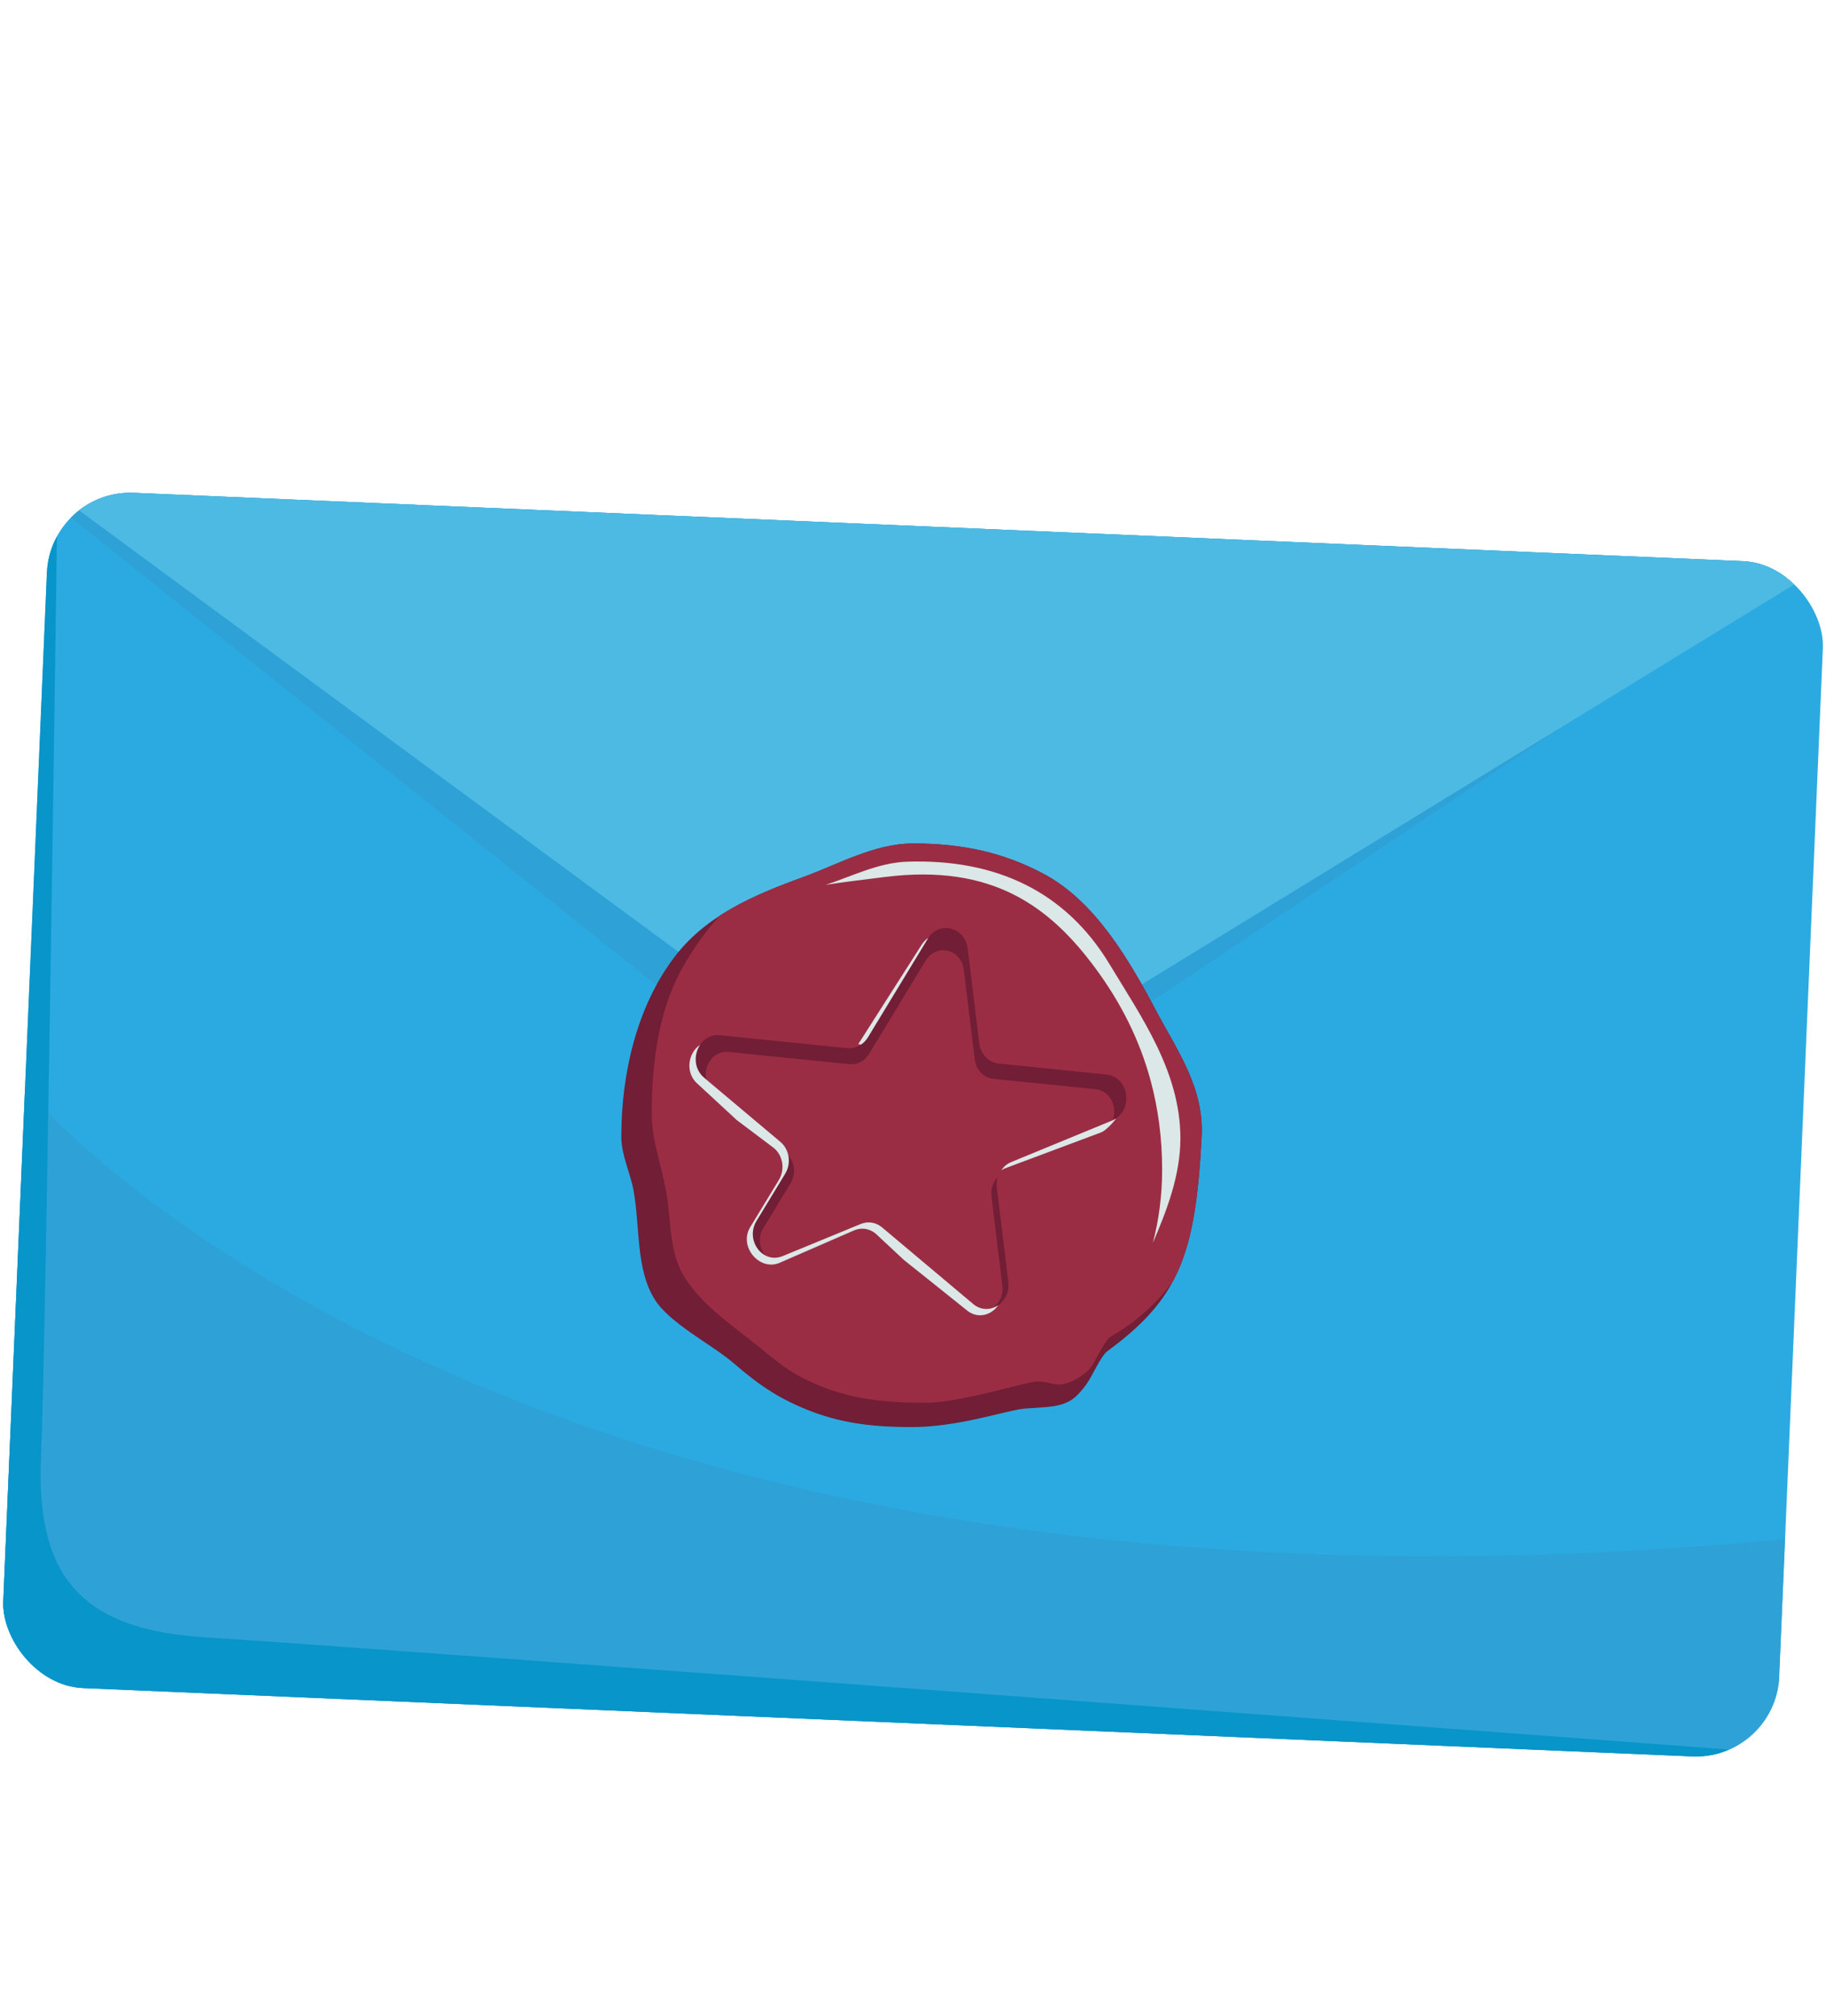 <?xml version="1.0" encoding="UTF-8"?>
<svg id="Layer_1" data-name="Layer 1" xmlns="http://www.w3.org/2000/svg" xmlns:xlink="http://www.w3.org/1999/xlink" viewBox="0 0 600.94 663.31">
  <defs>
    <style>
      .cls-1 {
        fill: #2baae2;
      }

      .cls-1, .cls-2, .cls-3, .cls-4, .cls-5, .cls-6, .cls-7, .cls-8 {
        stroke-width: 0px;
      }

      .cls-2 {
        fill: #dce7e7;
      }

      .cls-9 {
        clip-path: url(#clippath-2);
      }

      .cls-3 {
        fill: #4cbae3;
      }

      .cls-4 {
        fill: none;
      }

      .cls-10 {
        clip-path: url(#clippath-1);
      }

      .cls-5 {
        fill: #2ea2d6;
      }

      .cls-6 {
        fill: #9a2d44;
      }

      .cls-11, .cls-8 {
        fill: #711e36;
      }

      .cls-12 {
        clip-path: url(#clippath);
      }

      .cls-7 {
        fill: #0895c9;
      }
    </style>
    <clipPath id="clippath">
      <rect class="cls-4" x="7.97" y="173.2" width="585" height="393.55" rx="27.47" ry="27.47" transform="translate(15.98 -12.42) rotate(2.43)"/>
    </clipPath>
    <clipPath id="clippath-1">
      <path class="cls-8" d="m395.47,373.97c-2,38.5-7.3,53.12-31,70.5-2.25,1.65-5.1,8.47-7,11-3,4-5,6-10,7-3.1.62-9.02.72-11,1-7,1-21.53,6-36.5,6-11.79,0-22.08-1.09-32.5-5-10.68-4-17.53-8.68-26-16-7.16-6.19-20.94-12.96-26-21-6.31-10.01-4.77-23.94-7-36-1.05-5.66-4-11.53-4-17.5,0-21.25,5.27-42.64,17-58.5,10.41-14.07,26.06-20.85,43-27,11.37-4.13,23.35-11,36-11,16.17,0,29.65,2.91,43,10,16.87,8.96,28.05,28.12,37,45,7.07,13.33,15.84,25.38,15,41.5Z"/>
    </clipPath>
    <clipPath id="clippath-2">
      <path class="cls-4" d="m332.72,382.28l33.23-13.67c7.18-2.95,5.82-14.34-1.81-15.12l-35.41-3.6c-3.34-.34-6.02-3.12-6.46-6.72l-3.79-31.11c-.88-7.18-9.54-9.27-13.23-3.19l-19.69,32.42c-1.48,2.44-4.09,3.8-6.77,3.53l-41.9-4.26c-7.22-.73-10.9,9.2-5.19,14l25.08,21.08c2.97,2.49,3.65,7.05,1.58,10.47l-9.43,15.52c-3.86,6.36,2.01,14.29,8.58,11.59l25.72-10.58c2.36-.97,5.02-.55,7,1.12l29.96,25.18c5.11,4.29,12.5-.32,11.65-7.27l-3.78-30.99c-.44-3.61,1.49-7.09,4.65-8.39Z"/>
    </clipPath>
  </defs>
  <g class="cls-12">
    <rect class="cls-1" x="-5.29" y="169.39" width="607.52" height="401.15" transform="translate(15.97 -12.34) rotate(2.43)"/>
    <polygon class="cls-5" points=".41 151.99 293.86 386.31 606.14 177.72 .41 151.99"/>
    <g>
      <polygon class="cls-3" points="16.59 160.96 300.47 369.97 601.06 185.79 16.59 160.96"/>
      <path class="cls-5" d="m8.23,357.76s68.49,84.66,241.68,128.52c85.53,21.66,196.58,33.37,337.53,20.02l-3.09,72.67L-.12,554.15l8.34-196.39Z"/>
      <path class="cls-7" d="m18.95,161.06s-3.74,277.92-5.46,318.6c-1.73,40.69,15.02,56.7,54.81,59.02,39.79,2.32,513.8,37.84,513.8,37.84l-7.44,7.96L-9.81,559.65,7.14,160.55l11.81.5Z"/>
    </g>
  </g>
  <g>
    <g>
      <path class="cls-11" d="m395.47,373.97c-2,38.5-7.3,53.12-31,70.5-2.25,1.65-5.1,8.47-7,11-3,4-5,6-10,7-3.1.62-9.02.72-11,1-7,1-21.53,6-36.5,6-11.79,0-22.08-1.09-32.5-5-10.68-4-17.53-8.68-26-16-7.16-6.19-20.94-12.96-26-21-6.31-10.01-4.77-23.94-7-36-1.05-5.66-4-11.53-4-17.5,0-21.25,5.27-42.64,17-58.5,10.41-14.07,26.06-20.85,43-27,11.37-4.13,23.35-11,36-11,16.17,0,29.65,2.91,43,10,16.87,8.96,28.05,28.12,37,45,7.07,13.33,15.84,25.38,15,41.5Z"/>
      <g class="cls-10">
        <path class="cls-6" d="m403.47,364.97c0,30.98-13,60.5-37.55,74.5-2.87,1.64-5.45,9-7.45,11-2.92,2.92-7,5-10,5-2.02,0-4-1-7-1-4,0-24.82,7-37,7-15.36,0-27.14-1.55-40-8-6.89-3.45-11.9-8.26-18-13-7.55-5.87-15.88-12.02-21-20s-4.5-17.1-6-27c-1.33-8.76-5-18.09-5-27,0-16.74,2.31-33.98,9.88-47.67,16.28-29.42,47.62-49.33,83.62-49.33,52.74,0,95.5,42.76,95.5,95.5Z"/>
      </g>
    </g>
    <path class="cls-2" d="m291.47,288.47c35.1-4.33,53.96,9.68,69,30,8.58,11.6,14.54,23.73,18.07,36.52,2.64,9.58,3.92,19.53,3.92,29.9,0,8.3-1.06,16.34-3.06,24.01,4.53-10.58,9.07-22.19,9.07-34.43,0-21.9-12.85-39.92-23.34-57.31-14.51-24.07-37.66-34.69-66.66-33.69-9.45.33-18.21,4.85-26.74,7.62,5.09-.84,14.45-1.96,19.74-2.62Z"/>
    <g class="cls-9">
      <path class="cls-8" d="m332.72,382.28l33.23-13.67c7.18-2.95,5.82-14.34-1.81-15.12l-35.41-3.6c-3.34-.34-6.02-3.12-6.46-6.72l-3.79-31.11c-.88-7.18-9.54-9.27-13.23-3.19l-19.69,32.42c-1.48,2.44-4.09,3.8-6.77,3.53l-41.9-4.26c-7.22-.73-10.9,9.2-5.19,14l25.08,21.08c2.97,2.49,3.65,7.05,1.58,10.47l-9.43,15.52c-3.86,6.36,2.01,14.29,8.58,11.59l25.72-10.58c2.36-.97,5.02-.55,7,1.12l29.96,25.18c5.11,4.29,12.5-.32,11.65-7.27l-3.78-30.99c-.44-3.61,1.49-7.09,4.65-8.39Z"/>
      <path class="cls-6" d="m330.69,385.61l31.52-12.96c6.81-2.8,5.52-13.6-1.72-14.34l-33.58-3.41c-3.17-.32-5.71-2.96-6.12-6.38l-3.6-29.5c-.83-6.81-9.04-8.79-12.54-3.03l-18.67,30.75c-1.41,2.32-3.88,3.61-6.42,3.35l-39.73-4.04c-6.85-.7-10.34,8.72-4.93,13.27l23.78,19.99c2.81,2.37,3.47,6.68,1.5,9.93l-8.94,14.72c-3.66,6.03,1.91,13.55,8.14,10.99l24.39-10.03c2.24-.92,4.76-.52,6.64,1.06l28.42,23.88c4.84,4.07,11.85-.3,11.05-6.9l-3.58-29.39c-.42-3.43,1.41-6.73,4.41-7.96Z"/>
    </g>
    <g>
      <path class="cls-2" d="m285.61,341.29l19.69-32.42c.08-.14.18-.25.27-.38-.89.58-1.7,1.38-2.35,2.45l-20.75,32.52c-.07.11.91.11.84.21.9-.6,1.69-1.4,2.3-2.39Z"/>
      <path class="cls-2" d="m365.99,368.62l-33.23,13.67c-1.35.55-2.45,1.52-3.26,2.71.37-.24.77-.46,1.19-.63l31.79-11.89c1.49-.61,4.06-3.37,4.83-4.55-.4.26-.84.5-1.31.69Z"/>
      <path class="cls-2" d="m320.24,428.94l-29.96-25.18c-1.99-1.67-4.64-2.09-7-1.12l-25.72,10.58c-6.57,2.7-12.44-5.23-8.58-11.59l9.43-15.52c2.08-3.42,1.39-7.97-1.58-10.47l-25.08-21.08c-3.46-2.91-3.47-7.69-1.34-10.85-3.98,2.62-5.1,9.26-.74,12.93l12.8,11.83,12.27,9.24c2.97,2.49,3.65,7.05,1.58,10.47l-9.43,15.52c-3.86,6.36,3.01,14.47,9.57,11.77l24.73-10.76c2.36-.97,5.02-.55,7,1.12l9.27,8.64,20.7,16.55c3.52,2.96,8.12,1.69,10.37-1.66-2.41,1.63-5.65,1.81-8.29-.41Z"/>
    </g>
  </g>
</svg>